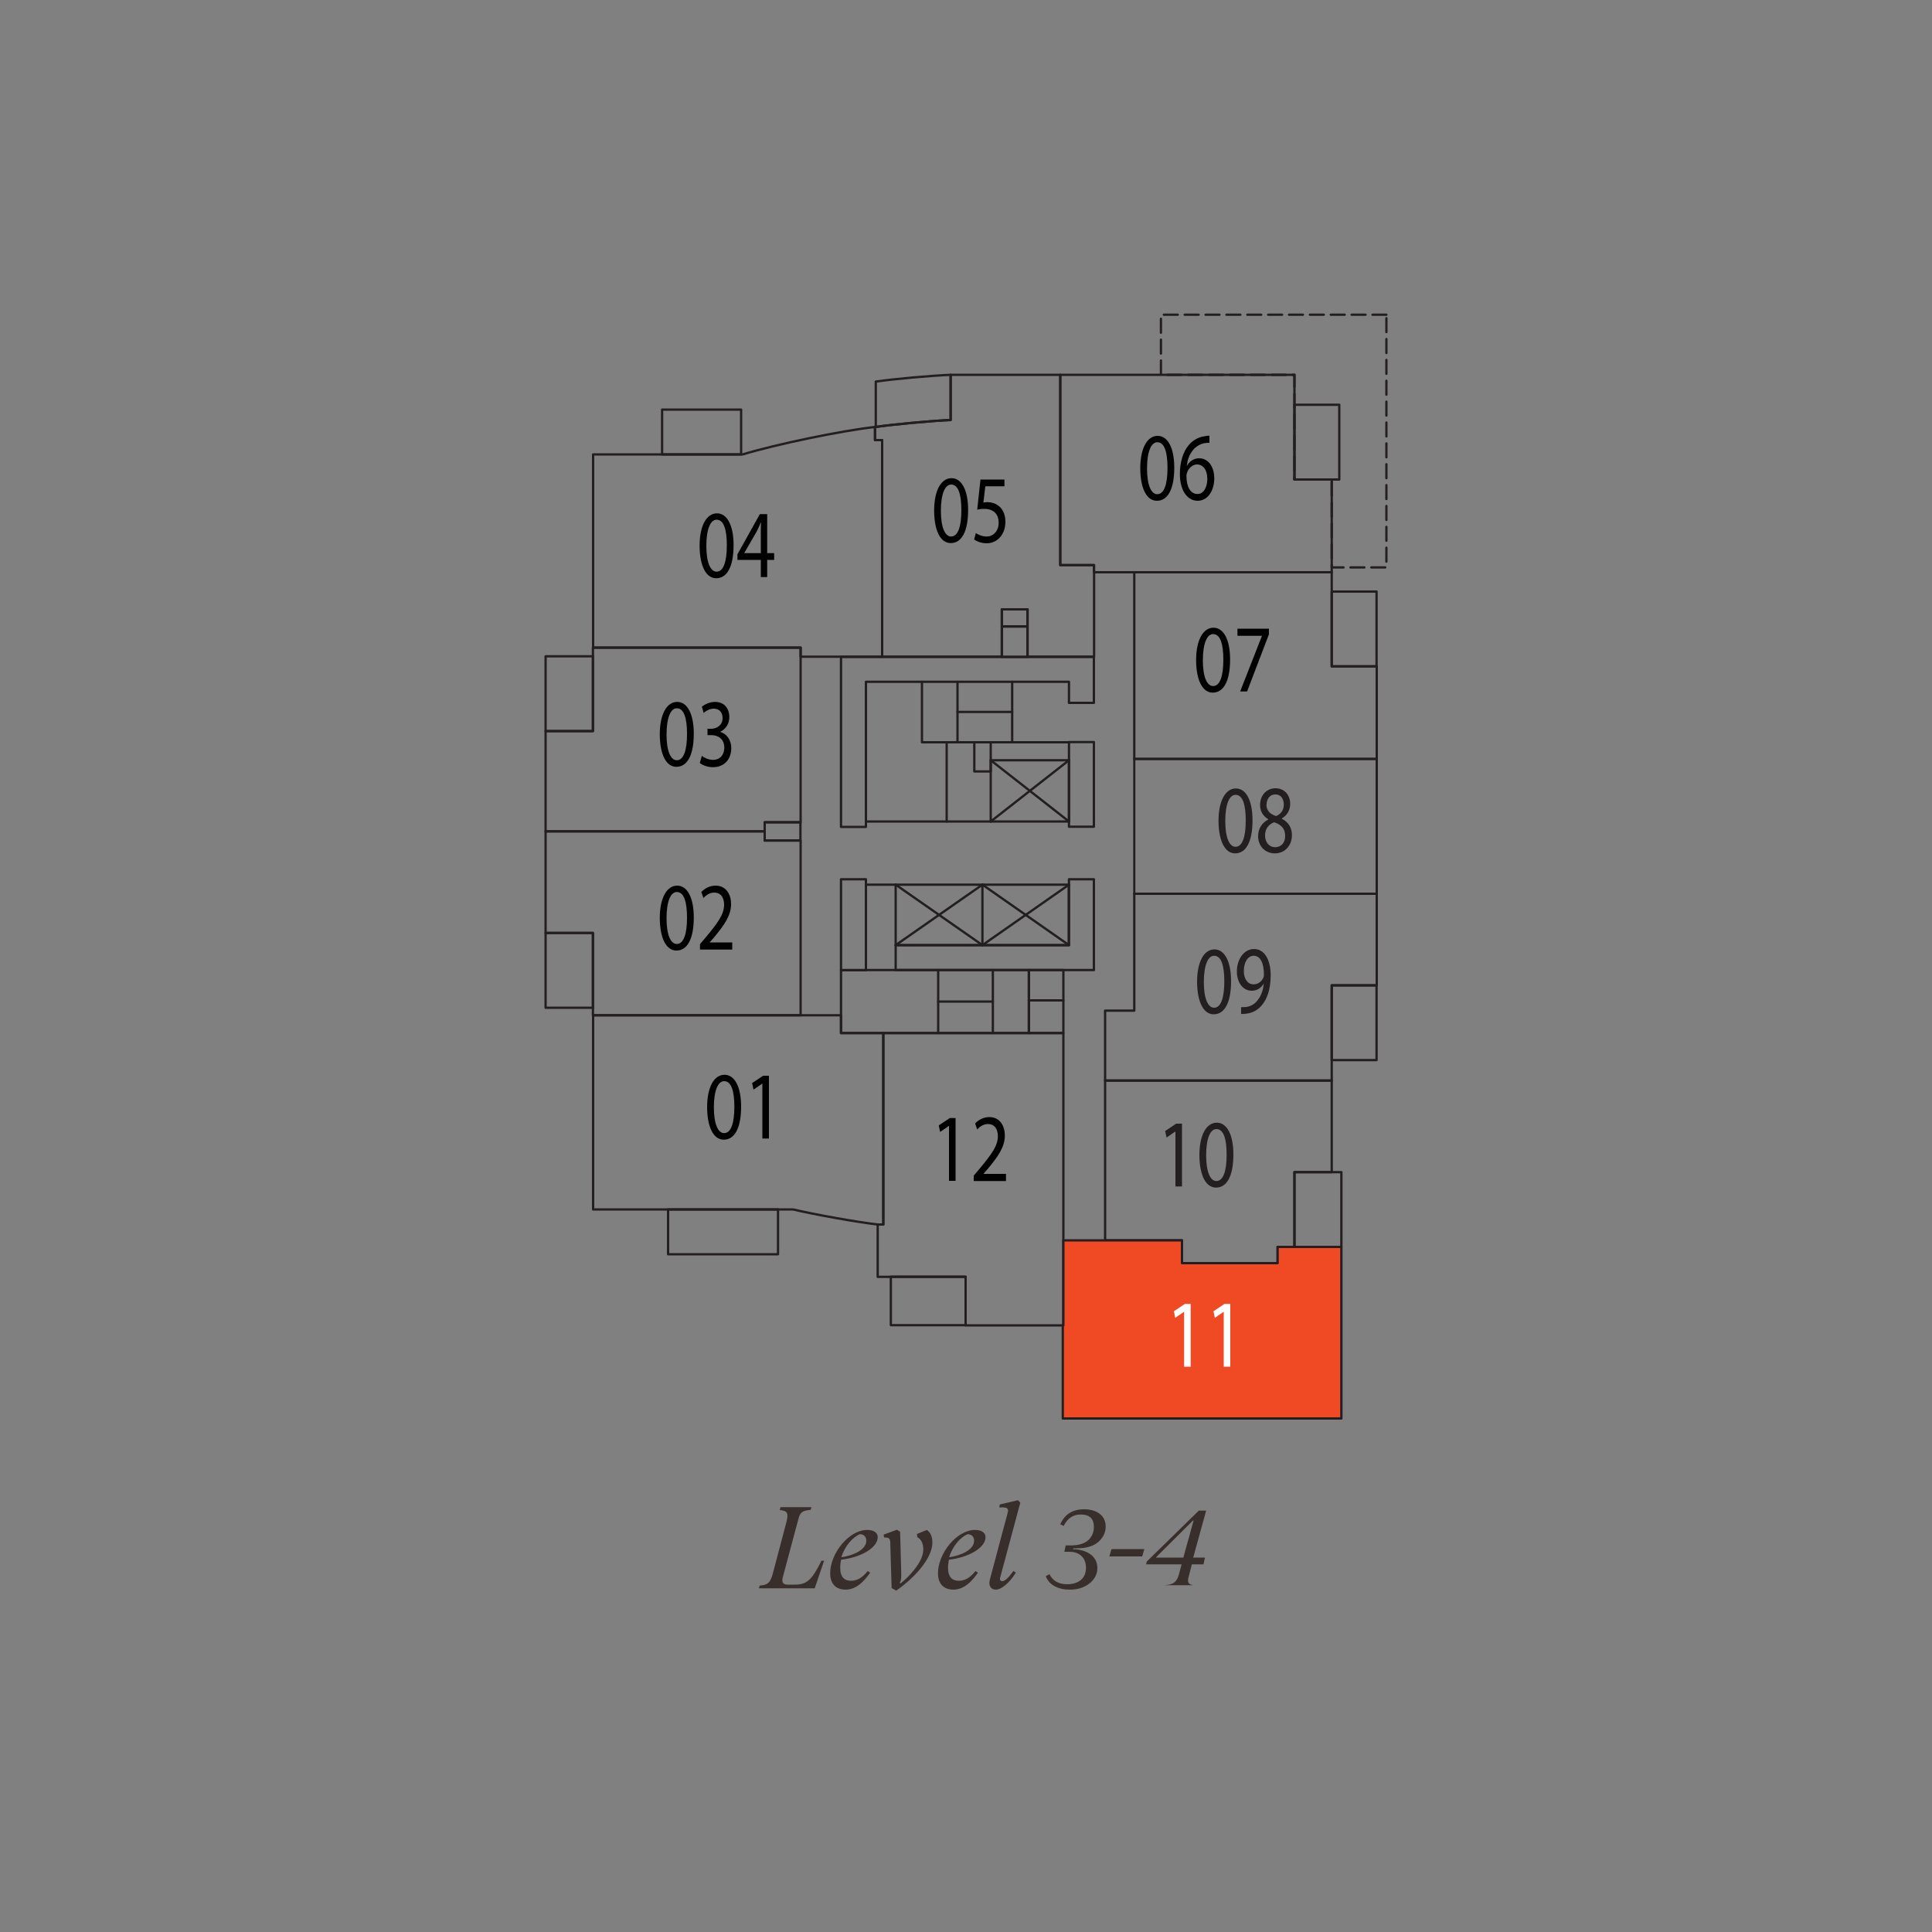 <?xml version="1.0" encoding="UTF-8"?> <svg xmlns="http://www.w3.org/2000/svg" id="Layer_1" data-name="Layer 1" viewBox="0 0 100 100"><rect x="0" y="0" width="100" height="100" fill="#808080" stroke="none"/><g><rect x="58.71" y="39.28" width="12.55" height="6.98" style="fill: none; stroke: #afadae; stroke-linecap: round; stroke-linejoin: round; stroke-width: .12px;"></rect><line x1="50.85" y1="45.79" x2="55.33" y2="48.92" style="fill: none; stroke: #231f20; stroke-linecap: round; stroke-linejoin: round; stroke-width: .12px;"></line><line x1="50.85" y1="48.92" x2="55.33" y2="45.79" style="fill: none; stroke: #231f20; stroke-linecap: round; stroke-linejoin: round; stroke-width: .12px;"></line><line x1="46.36" y1="45.79" x2="50.85" y2="48.92" style="fill: none; stroke: #231f20; stroke-linecap: round; stroke-linejoin: round; stroke-width: .12px;"></line><line x1="46.36" y1="48.92" x2="50.85" y2="45.79" style="fill: none; stroke: #231f20; stroke-linecap: round; stroke-linejoin: round; stroke-width: .12px;"></line><line x1="51.28" y1="39.35" x2="55.33" y2="42.52" style="fill: none; stroke: #231f20; stroke-linecap: round; stroke-linejoin: round; stroke-width: .12px;"></line><line x1="51.28" y1="42.52" x2="55.33" y2="39.35" style="fill: none; stroke: #231f20; stroke-linecap: round; stroke-linejoin: round; stroke-width: .12px;"></line><polyline points="47.72 35.29 47.72 38.42 55.33 38.42" style="fill: none; stroke: #231f20; stroke-linecap: round; stroke-linejoin: round; stroke-width: .12px;"></polyline><line x1="49" y1="42.52" x2="49" y2="38.42" style="fill: none; stroke: #231f20; stroke-linecap: round; stroke-linejoin: round; stroke-width: .12px;"></line><rect x="50.43" y="38.42" width=".85" height="1.51" style="fill: none; stroke: #231f20; stroke-linecap: round; stroke-linejoin: round; stroke-width: .12px;"></rect><line x1="51.39" y1="50.21" x2="51.39" y2="53.47" style="fill: none; stroke: #231f20; stroke-linecap: round; stroke-linejoin: round; stroke-width: .12px;"></line><line x1="48.56" y1="53.47" x2="48.56" y2="50.21" style="fill: none; stroke: #231f20; stroke-linecap: round; stroke-linejoin: round; stroke-width: .12px;"></line><line x1="48.56" y1="51.84" x2="51.39" y2="51.84" style="fill: none; stroke: #231f20; stroke-linecap: round; stroke-linejoin: round; stroke-width: .12px;"></line><line x1="49.56" y1="35.29" x2="49.56" y2="38.42" style="fill: none; stroke: #231f20; stroke-linecap: round; stroke-linejoin: round; stroke-width: .12px;"></line><line x1="52.39" y1="35.29" x2="52.39" y2="38.42" style="fill: none; stroke: #231f20; stroke-linecap: round; stroke-linejoin: round; stroke-width: .12px;"></line><line x1="49.56" y1="36.85" x2="52.39" y2="36.85" style="fill: none; stroke: #231f20; stroke-linecap: round; stroke-linejoin: round; stroke-width: .12px;"></line><line x1="55.04" y1="51.78" x2="53.25" y2="51.78" style="fill: none; stroke: #231f20; stroke-linecap: round; stroke-linejoin: round; stroke-width: .12px;"></line><rect x="34.58" y="62.6" width="5.69" height="2.32" style="fill: none; stroke: #231f20; stroke-linecap: round; stroke-linejoin: round; stroke-width: .12px;"></rect><rect x="68.93" y="30.62" width="2.32" height="3.87" style="fill: none; stroke: #231f20; stroke-linecap: round; stroke-linejoin: round; stroke-width: .12px;"></rect><rect x="68.93" y="51" width="2.32" height="3.87" style="fill: none; stroke: #231f20; stroke-linecap: round; stroke-linejoin: round; stroke-width: .12px;"></rect><rect x="28.24" y="48.29" width="2.45" height="3.87" style="fill: none; stroke: #231f20; stroke-linecap: round; stroke-linejoin: round; stroke-width: .12px;"></rect><rect x="28.24" y="33.97" width="2.45" height="3.87" style="fill: none; stroke: #231f20; stroke-linecap: round; stroke-linejoin: round; stroke-width: .12px;"></rect><rect x="34.27" y="21.2" width="4.09" height="2.32" style="fill: none; stroke: #231f20; stroke-linecap: round; stroke-linejoin: round; stroke-width: .12px;"></rect><path d="M49.2,19.4c-.98.04-2.89.21-3.87.35v2.35c.97-.14,2.88-.32,3.87-.36v-2.34Z" style="fill: none; stroke: #231f20; stroke-linecap: round; stroke-linejoin: round; stroke-width: .12px;"></path><rect x="46.11" y="66.08" width="3.87" height="2.51" style="fill: none; stroke: #231f20; stroke-linecap: round; stroke-linejoin: round; stroke-width: .12px;"></rect><rect x="67" y="60.67" width="2.43" height="3.87" style="fill: none; stroke: #231f20; stroke-linecap: round; stroke-linejoin: round; stroke-width: .12px;"></rect><polygon points="71.76 16.29 60.09 16.29 60.09 19.4 67 19.4 67 24.82 68.93 24.82 68.93 29.37 71.76 29.37 71.76 16.29" style="fill: none; stroke: #231f20; stroke-dasharray: .72 .36; stroke-linecap: round; stroke-linejoin: round; stroke-width: .12px;"></polygon><rect x="67" y="20.95" width="2.32" height="3.87" style="fill: none; stroke: #231f20; stroke-linecap: round; stroke-linejoin: round; stroke-width: .12px;"></rect><rect x="43.53" y="45.51" width="1.29" height="4.71" style="fill: none; stroke: #231f20; stroke-linecap: round; stroke-linejoin: round; stroke-width: .12px;"></rect><polygon points="46.36 48.92 55.33 48.92 55.33 45.51 56.62 45.51 56.62 50.21 46.36 50.21 46.36 48.92" style="fill: none; stroke: #231f20; stroke-linecap: round; stroke-linejoin: round; stroke-width: .12px;"></polygon><rect x="55.33" y="38.41" width="1.29" height="4.38" style="fill: none; stroke: #231f20; stroke-linecap: round; stroke-linejoin: round; stroke-width: .12px;"></rect><polygon points="56.62 36.38 55.33 36.38 55.33 35.29 44.82 35.29 44.82 42.8 43.53 42.8 43.53 34 56.62 34 56.62 36.38" style="fill: none; stroke: #231f20; stroke-linecap: round; stroke-linejoin: round; stroke-width: .12px;"></polygon><rect x="51.28" y="39.35" width="4.05" height="3.17" style="fill: none; stroke: #231f20; stroke-linecap: round; stroke-linejoin: round; stroke-width: .12px;"></rect><line x1="51.28" y1="42.52" x2="44.82" y2="42.52" style="fill: none; stroke: #231f20; stroke-linecap: round; stroke-linejoin: round; stroke-width: .12px;"></line><rect x="43.53" y="50.21" width="9.73" height="3.26" style="fill: none; stroke: #231f20; stroke-linecap: round; stroke-linejoin: round; stroke-width: .12px;"></rect><line x1="46.36" y1="45.79" x2="44.82" y2="45.79" style="fill: none; stroke: #231f20; stroke-linecap: round; stroke-linejoin: round; stroke-width: .12px;"></line><rect x="46.36" y="45.79" width="8.96" height="3.13" style="fill: none; stroke: #231f20; stroke-linecap: round; stroke-linejoin: round; stroke-width: .12px;"></rect><line x1="50.85" y1="45.79" x2="50.85" y2="48.92" style="fill: none; stroke: #231f20; stroke-linecap: round; stroke-linejoin: round; stroke-width: .12px;"></line><polygon points="41.44 43.51 39.58 43.51 39.58 43.03 28.24 43.03 28.24 48.29 30.69 48.29 30.69 52.55 41.44 52.55 41.44 43.51" style="fill: none; stroke: #231f20; stroke-linecap: round; stroke-linejoin: round; stroke-width: .12px;"></polygon><path d="M45.72,53.47h-2.19v-.92h-12.83v10.05h10.35c1.1.26,3.26.65,4.38.78" style="fill: none; stroke: #231f20; stroke-linecap: round; stroke-linejoin: round; stroke-width: .12px;"></path><polyline points="45.43 63.38 45.72 63.38 45.72 53.47" style="fill: none; stroke: #231f20; stroke-linecap: round; stroke-linejoin: round; stroke-width: .12px;"></polyline><rect x="39.58" y="42.56" width="1.85" height=".94" style="fill: none; stroke: #231f20; stroke-linecap: round; stroke-linejoin: round; stroke-width: .12px;"></rect><polygon points="41.44 33.52 30.69 33.52 30.69 37.84 28.24 37.84 28.24 43.03 39.58 43.03 39.58 42.56 41.44 42.56 41.44 33.52" style="fill: none; stroke: #231f20; stroke-linecap: round; stroke-linejoin: round; stroke-width: .12px;"></polygon><path d="M45.66,22.78h-.37v-.68c-1.79.2-5.13.9-6.85,1.42h-7.74v10h10.74v.47h4.22v-11.21Z" style="fill: none; stroke: #231f20; stroke-linecap: round; stroke-linejoin: round; stroke-width: .12px;"></path><polygon points="68.93 24.82 67 24.82 67 19.4 54.88 19.4 54.88 29.25 56.62 29.25 56.62 29.62 68.93 29.62 68.93 24.82" style="fill: none; stroke: #231f20; stroke-linecap: round; stroke-linejoin: round; stroke-width: .12px;"></polygon><polygon points="58.71 39.28 58.71 29.62 68.93 29.62 68.93 34.49 71.26 34.49 71.26 39.28 58.71 39.28" style="fill: none; stroke: #231f20; stroke-linecap: round; stroke-linejoin: round; stroke-width: .12px;"></polygon><rect x="58.71" y="39.28" width="12.55" height="6.98" style="fill: none; stroke: #231f20; stroke-linecap: round; stroke-linejoin: round; stroke-width: .12px;"></rect><polygon points="68.93 51 71.26 51 71.26 46.26 58.71 46.26 58.71 52.31 57.2 52.31 57.2 55.93 68.93 55.93 68.93 51" style="fill: none; stroke: #231f20; stroke-linecap: round; stroke-linejoin: round; stroke-width: .12px;"></polygon><polygon points="49.98 66.09 45.43 66.09 45.43 63.38 45.72 63.38 45.72 53.47 55.04 53.47 55.04 68.6 49.98 68.6 49.98 66.09" style="fill: none; stroke: #231f20; stroke-linecap: round; stroke-linejoin: round; stroke-width: .12px;"></polygon><polygon points="68.93 55.93 57.2 55.93 57.2 64.2 61.18 64.2 61.18 65.38 66.13 65.38 66.13 64.54 67 64.54 67 60.67 68.93 60.67 68.93 55.93" style="fill: none; stroke: #231f20; stroke-linecap: round; stroke-linejoin: round; stroke-width: .12px;"></polygon><polygon points="69.43 64.54 66.13 64.54 66.13 65.38 61.18 65.38 61.18 64.2 55.04 64.2 55.04 68.6 55.01 68.6 55.01 73.42 69.43 73.42 69.43 64.54" style="fill: #f04a24;"></polygon><polygon points="69.43 64.54 66.13 64.54 66.13 65.38 61.18 65.38 61.18 64.2 55.04 64.2 55.04 68.6 55.01 68.6 55.01 73.42 69.43 73.42 69.43 64.54" style="fill: none; stroke: #231f20; stroke-linecap: round; stroke-linejoin: round; stroke-width: .12px;"></polygon><rect x="53.25" y="50.21" width="1.79" height="3.26" style="fill: none; stroke: #231f20; stroke-linecap: round; stroke-linejoin: round; stroke-width: .12px;"></rect><path d="M56.62,29.25h-1.74v-9.85h-5.67v2.34c-1,.04-2.93.22-3.92.36v.68h.37v11.21h6.2v-2.45h1.33v2.45h3.44v-4.74Z" style="fill: none; stroke: #231f20; stroke-linecap: round; stroke-linejoin: round; stroke-width: .12px;"></path><rect x="51.85" y="32.43" width="1.33" height="1.57" style="fill: none; stroke: #231f20; stroke-linecap: round; stroke-linejoin: round; stroke-width: .12px;"></rect><rect x="51.85" y="31.54" width="1.33" height=".88" style="fill: none; stroke: #231f20; stroke-linecap: round; stroke-linejoin: round; stroke-width: .12px;"></rect><g><path d="M38.36,57.27c0,1.11-.33,1.72-.9,1.72-.51,0-.85-.6-.86-1.67,0-1.09.38-1.69.9-1.69s.86.61.86,1.65ZM36.95,57.32c0,.85.21,1.33.53,1.33.36,0,.53-.53.53-1.36s-.16-1.33-.53-1.33c-.31,0-.53.47-.53,1.36Z" style="fill: #010101;"></path><path d="M39.45,56.09h0l-.45.31-.07-.34.57-.38h.3v3.25h-.34v-2.84Z" style="fill: #010101;"></path></g><g><path d="M35.91,47.48c0,1.11-.33,1.72-.9,1.72-.51,0-.85-.6-.86-1.67,0-1.09.38-1.69.9-1.69s.86.61.86,1.65ZM34.5,47.53c0,.85.21,1.33.53,1.33.36,0,.53-.53.53-1.36s-.16-1.33-.53-1.33c-.31,0-.53.47-.53,1.36Z" style="fill: #010101;"></path><path d="M36.23,49.14v-.27l.28-.33c.66-.79.96-1.21.97-1.7,0-.33-.13-.64-.52-.64-.24,0-.43.15-.55.28l-.11-.31c.18-.19.44-.33.74-.33.56,0,.8.48.8.95,0,.6-.35,1.09-.9,1.75l-.21.24h0s1.17,0,1.17,0v.37h-1.66Z" style="fill: #010101;"></path></g><g><path d="M35.91,37.97c0,1.11-.33,1.72-.9,1.72-.51,0-.85-.59-.86-1.67,0-1.09.38-1.69.9-1.69s.86.61.86,1.65ZM34.5,38.02c0,.85.21,1.33.53,1.33.36,0,.53-.53.53-1.36s-.16-1.33-.53-1.33c-.31,0-.53.47-.53,1.36Z" style="fill: #010101;"></path><path d="M36.32,39.12c.1.08.33.21.58.21.45,0,.59-.36.59-.63,0-.46-.33-.65-.67-.65h-.2v-.33h.2c.26,0,.58-.17.58-.55,0-.26-.13-.49-.46-.49-.21,0-.41.12-.52.22l-.09-.32c.14-.12.4-.25.68-.25.51,0,.74.38.74.78,0,.33-.16.62-.48.77h0c.32.09.58.39.58.85,0,.52-.32.98-.95.98-.29,0-.55-.11-.68-.22l.1-.34Z" style="fill: #010101;"></path></g><g><path d="M37.97,28.21c0,1.11-.33,1.72-.9,1.72-.51,0-.85-.6-.86-1.67,0-1.09.38-1.69.9-1.69s.86.61.86,1.65ZM36.56,28.26c0,.85.21,1.33.53,1.33.36,0,.53-.53.53-1.36s-.16-1.33-.53-1.33c-.31,0-.53.47-.53,1.36Z" style="fill: #010101;"></path><path d="M39.38,29.87v-.89h-1.21v-.29l1.16-2.08h.38v2.02h.36v.35h-.36v.89h-.33ZM39.38,28.64v-1.09c0-.17,0-.34.01-.51h-.01c-.08.19-.14.33-.22.48l-.64,1.11h0s.85,0,.85,0Z" style="fill: #010101;"></path></g><g><path d="M50.11,26.39c0,1.11-.33,1.72-.9,1.72-.51,0-.85-.59-.86-1.67,0-1.09.38-1.69.9-1.69s.86.61.86,1.65ZM48.7,26.44c0,.85.21,1.33.53,1.33.36,0,.53-.53.53-1.36s-.16-1.33-.53-1.33c-.31,0-.53.47-.53,1.36Z" style="fill: #010101;"></path><path d="M51.99,25.17h-.99l-.1.84c.06,0,.12-.02.21-.02.2,0,.4.06.56.18.2.14.37.42.37.84,0,.63-.4,1.11-.97,1.11-.28,0-.52-.1-.65-.2l.09-.33c.11.08.32.18.56.18.33,0,.62-.27.62-.71,0-.42-.23-.72-.75-.72-.15,0-.26.02-.36.04l.17-1.56h1.24v.37Z" style="fill: #010101;"></path></g><g><path d="M60.78,24.2c0,1.11-.33,1.72-.9,1.72-.51,0-.85-.59-.86-1.67,0-1.09.38-1.69.9-1.69s.86.61.86,1.65ZM59.37,24.25c0,.85.21,1.33.53,1.33.36,0,.53-.53.53-1.36s-.16-1.33-.53-1.33c-.31,0-.53.47-.53,1.36Z" style="fill: #010101;"></path><path d="M62.59,22.92c-.07,0-.16,0-.26.02-.55.12-.84.62-.9,1.16h.01c.12-.21.34-.38.63-.38.46,0,.78.42.78,1.05,0,.6-.32,1.15-.86,1.15s-.92-.54-.92-1.39c0-.64.18-1.15.44-1.47.22-.27.5-.43.83-.48.1-.02.19-.03.26-.03v.36ZM62.49,24.79c0-.46-.21-.75-.54-.75-.21,0-.41.17-.5.4-.02.05-.04.12-.04.2,0,.54.2.93.57.93.3,0,.51-.32.51-.78Z" style="fill: #010101;"></path></g><g><path d="M64.83,42.45c0,1.11-.33,1.72-.9,1.72-.51,0-.85-.6-.86-1.67,0-1.09.38-1.69.9-1.69s.86.61.86,1.65ZM63.42,42.5c0,.85.21,1.33.53,1.33.36,0,.53-.53.53-1.36s-.16-1.33-.53-1.33c-.31,0-.53.47-.53,1.36Z" style="fill: #231f20;"></path><path d="M65.12,43.29c0-.41.2-.7.52-.87v-.02c-.29-.17-.42-.45-.42-.73,0-.52.35-.87.8-.87.5,0,.76.4.76.8,0,.28-.11.57-.43.76v.02c.32.16.52.45.52.84,0,.57-.39.95-.88.95-.54,0-.87-.41-.87-.88ZM66.52,43.27c0-.4-.22-.59-.57-.71-.3.11-.47.36-.47.67-.01.33.19.62.52.62s.52-.25.52-.58ZM65.55,41.64c0,.33.2.5.5.6.22-.09.4-.29.4-.59,0-.26-.12-.53-.44-.53-.29,0-.45.24-.45.52Z" style="fill: #231f20;"></path></g><g><path d="M63.67,34.13c0,1.11-.33,1.72-.9,1.72-.51,0-.85-.6-.86-1.67,0-1.09.38-1.69.9-1.69s.86.61.86,1.65ZM62.26,34.18c0,.85.21,1.33.53,1.33.36,0,.53-.53.53-1.36s-.16-1.33-.53-1.33c-.31,0-.53.47-.53,1.36Z" style="fill: #010101;"></path><path d="M65.68,32.54v.29l-1.13,2.96h-.36l1.13-2.88h0s-1.27,0-1.27,0v-.37h1.64Z" style="fill: #010101;"></path></g><g><path d="M63.72,50.78c0,1.11-.33,1.72-.9,1.72-.51,0-.85-.6-.86-1.67,0-1.09.38-1.69.9-1.69s.86.61.86,1.65ZM62.31,50.83c0,.85.21,1.33.53,1.33.36,0,.53-.53.53-1.36s-.16-1.33-.53-1.33c-.31,0-.53.47-.53,1.36Z" style="fill: #231f20;"></path><path d="M64.25,52.13c.08,0,.16,0,.28-.01.2-.04.4-.14.54-.32.17-.2.3-.48.34-.87h-.01c-.14.22-.35.35-.61.35-.47,0-.77-.44-.77-1,0-.62.36-1.16.89-1.16s.86.54.86,1.37c0,.72-.19,1.22-.45,1.53-.2.25-.48.4-.76.44-.13.02-.24.03-.32.02v-.36ZM64.38,50.26c0,.41.2.69.5.69.24,0,.42-.15.51-.34.02-.04.03-.09.03-.16,0-.56-.16-.98-.53-.98-.3,0-.51.33-.51.79Z" style="fill: #231f20;"></path></g><g><path d="M49.11,58.28h0l-.45.31-.07-.34.57-.38h.3v3.25h-.34v-2.84Z" style="fill: #010101;"></path><path d="M50.4,61.12v-.27l.28-.33c.66-.79.96-1.21.97-1.7,0-.33-.13-.64-.52-.64-.24,0-.43.15-.55.28l-.11-.31c.18-.19.44-.33.74-.33.56,0,.8.48.8.95,0,.6-.35,1.09-.9,1.75l-.21.24h0s1.17,0,1.17,0v.37h-1.66Z" style="fill: #010101;"></path></g><g><path d="M61.28,67.9h0l-.45.31-.07-.34.57-.38h.3v3.25h-.34v-2.84Z" style="fill: #fff;"></path><path d="M63.33,67.9h0l-.45.31-.07-.34.57-.38h.3v3.25h-.34v-2.84Z" style="fill: #fff;"></path></g><g><path d="M60.83,58.57h0l-.45.31-.07-.34.57-.38h.3v3.25h-.34v-2.84Z" style="fill: #231f20;"></path><path d="M63.84,59.75c0,1.11-.33,1.72-.9,1.72-.51,0-.85-.6-.86-1.67,0-1.09.38-1.69.9-1.69s.86.61.86,1.65ZM62.43,59.8c0,.85.21,1.33.53,1.33.36,0,.53-.53.53-1.36s-.16-1.33-.53-1.33c-.31,0-.53.47-.53,1.36Z" style="fill: #231f20;"></path></g></g><g><path d="M42.66,80.77l-.49,1.44h-2.89l.04-.14c.43-.03.56-.16.69-.66l.69-2.61c.13-.5.05-.6-.34-.64l.04-.15h1.6l-.04.14c-.41.04-.55.11-.64.49l-.8,2.99c-.08.29.03.39.25.39h.37c.65,0,.9-.28,1.38-1.24h.15Z" style="fill: #382f2d;"></path><path d="M43.53,80.74c-.02.13-.04.26-.04.4,0,.51.23.68.56.68.29,0,.56-.13.86-.5l.13.08c-.29.41-.69.88-1.28.88-.35,0-.79-.17-.79-.85,0-1.03.97-2.24,1.91-2.24.29,0,.55.1.55.38,0,.51-.8,1.03-1.89,1.16ZM43.56,80.6c.58-.08,1.28-.38,1.28-.85,0-.23-.15-.34-.34-.34-.34.14-.77.59-.95,1.19Z" style="fill: #382f2d;"></path><path d="M47.79,80.21c0-.23-.05-.5-.31-.65l-.02-.16.51-.21c.2.13.29.35.29.66,0,.67-.68,1.64-1.87,2.48l-.24-.13-.07-2.33c0-.25-.07-.29-.32-.29l-.02-.15.68-.25.17.1.06,2.21c0,.17,0,.32-.08.43l.04.04c.47-.37,1.18-1.13,1.18-1.76Z" style="fill: #382f2d;"></path><path d="M49.11,80.74c-.02.13-.04.26-.04.4,0,.51.23.68.56.68.29,0,.56-.13.86-.5l.13.08c-.29.41-.69.88-1.28.88-.35,0-.79-.17-.79-.85,0-1.03.97-2.24,1.91-2.24.29,0,.55.1.55.38,0,.51-.8,1.03-1.89,1.16ZM49.14,80.6c.58-.08,1.28-.38,1.28-.85,0-.23-.15-.34-.34-.34-.34.14-.77.59-.95,1.19Z" style="fill: #382f2d;"></path><path d="M52.45,81.31l.13.09c-.34.55-.76.88-1.03.88-.19,0-.34-.11-.34-.35,0-.06.01-.12.03-.19l.92-3.45c.05-.21-.02-.27-.32-.27h-.12l.03-.15.94-.22.12.13-1.04,3.87c-.03.11,0,.19.11.19.09,0,.26-.09.56-.51Z" style="fill: #382f2d;"></path></g><path d="M55.37,82.28c-.59,0-1.08-.24-1.24-.7l.19-.1c.17.34.47.52.91.52.62,0,.98-.32.98-.85,0-.5-.31-.83-.86-.83h-.26l.07-.33h.27c.41,0,.71-.1.91-.28.19-.19.28-.41.28-.67,0-.44-.23-.65-.68-.65-.4,0-.69.2-.88.59l-.18-.08c.22-.52.64-.78,1.23-.78.67,0,1.12.33,1.12.89,0,.31-.13.58-.38.8s-.62.33-1.12.33h-.17l-.02.05h.14c.71.07,1.12.44,1.12.97,0,.31-.13.57-.4.79s-.61.33-1.04.33" style="fill: #382f2d;"></path><path d="M59.12,80.56h-1.7l.11-.38h1.7l-.11.38Z" style="fill: #382f2d;"></path><path d="M62.44,78.19h-.39l-2.69,2.63-.04.15h1.84l-.14.52c-.11.39-.28.54-.77.56h1.5c-.24-.04-.3-.16-.23-.42l.17-.66h.6l.08-.35h-.61l.67-2.43ZM61.26,80.62h-1.42v-.02s1.91-1.9,1.91-1.9h.03l-.53,1.92Z" style="fill: #382f2d;"></path></svg> 
